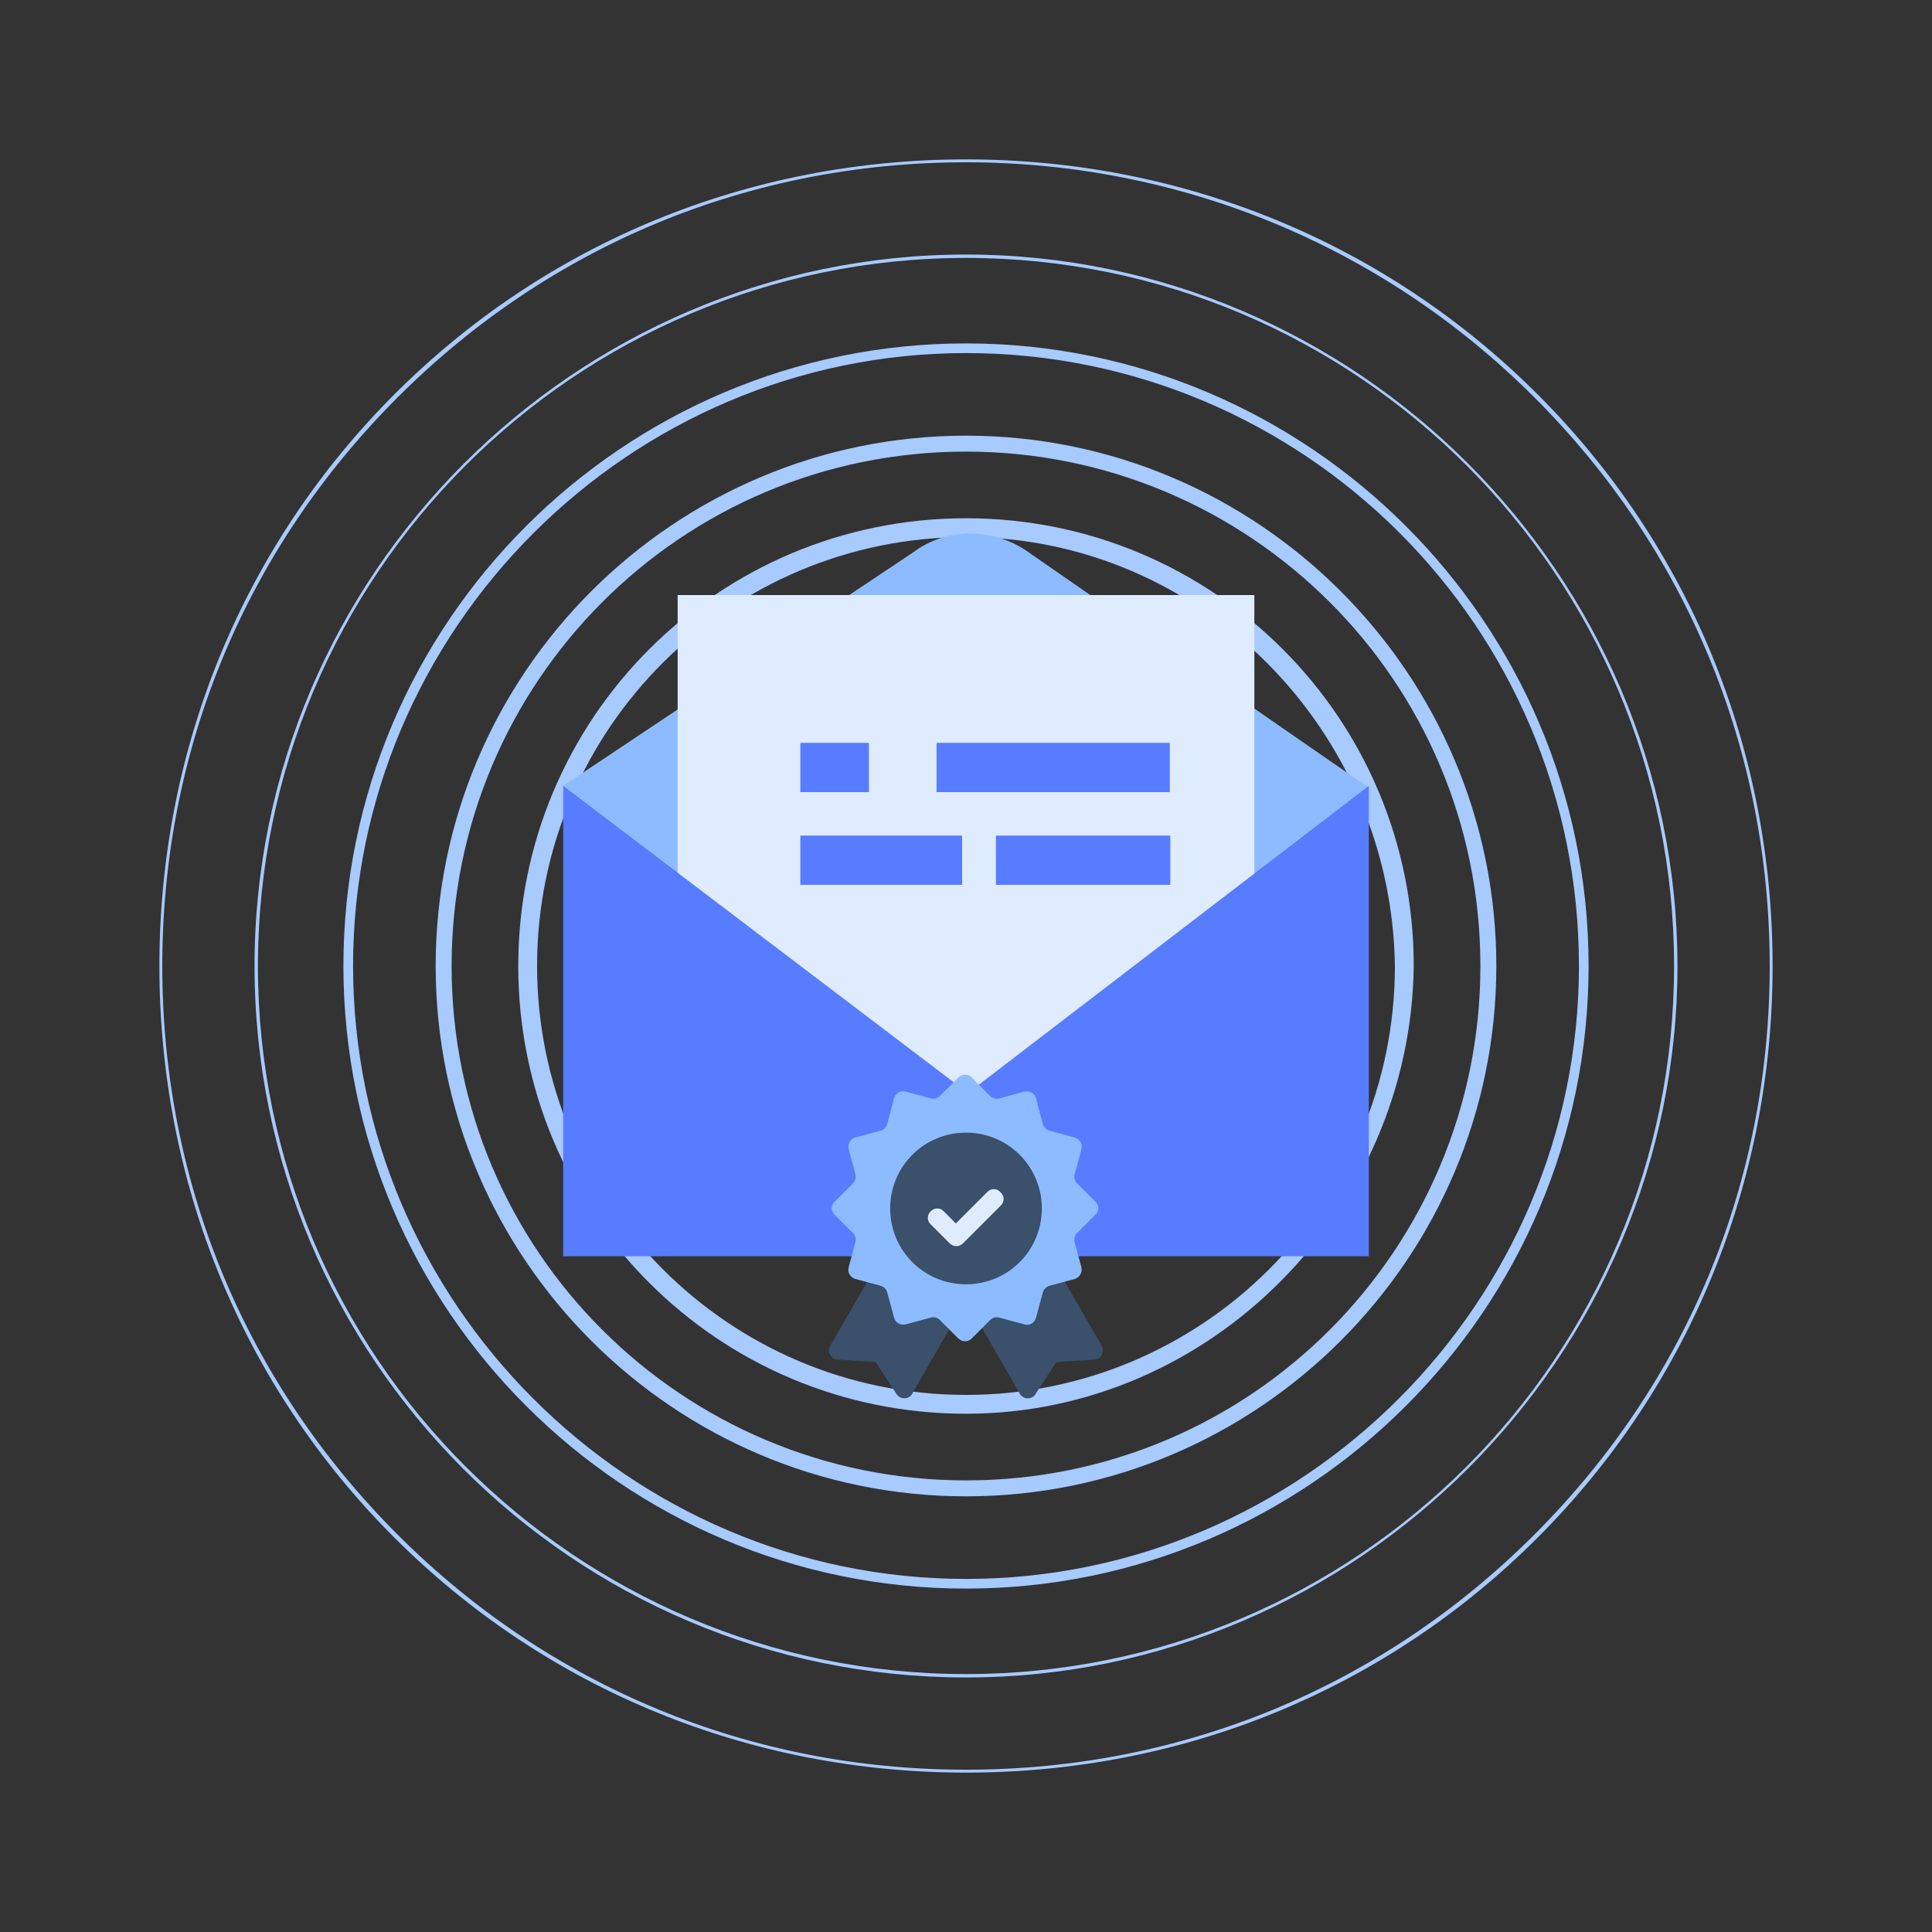 <?xml version="1.0" encoding="UTF-8"?>
<!-- Generator: Adobe Illustrator 21.1.0, SVG Export Plug-In . SVG Version: 6.00 Build 0)  -->
<svg xmlns="http://www.w3.org/2000/svg" xmlns:xlink="http://www.w3.org/1999/xlink" id="Layer_1" x="0px" y="0px" viewBox="0 0 400 400" style="enable-background:new 0 0 400 400;" xml:space="preserve">
<rect x="0" y="0" width="400" height="400" fill="#333333" stroke="none"/>
<style type="text/css">
	.st0{fill:#A7CAFF;}
	.st1{fill:#587CFF;}
	.st2{fill:#8DBBFF;}
	.st3{fill:#DFECFF;}
	.st4{fill:#3A506B;}
</style>
<g>
	<g>
		<path class="st0" d="M200,292.7c-51.3,0-92.7-41.4-92.7-92.7c0-51.3,41.4-92.7,92.7-92.7c51.3,0,92.7,41.4,92.7,92.7    C292.1,250.6,250.6,292.7,200,292.7z M200,111.2c-48.7,0-88.8,39.5-88.8,88.8c0,48.7,39.5,88.8,88.8,88.8    c48.7,0,88.8-39.5,88.8-88.8C288.1,151.3,248.7,111.2,200,111.2z"></path>
	</g>
	<g>
		<path class="st0" d="M200,309.8c-60.5,0-109.8-49.3-109.8-109.8S139.5,90.2,200,90.2S309.8,139.5,309.8,200S260.5,309.8,200,309.8    z M200,93.5c-59.2,0-106.5,48-106.5,106.5c0,59.2,48,106.5,106.5,106.5c59.2,0,106.5-48,106.5-106.5    C306.5,140.8,258.5,93.5,200,93.5z"></path>
	</g>
	<g>
		<path class="st0" d="M200,328.9C129,328.9,71.1,271,71.1,200C71.1,129,129,71.1,200,71.1c71,0,128.9,57.9,128.9,128.9    C328.9,271,271,328.9,200,328.9z M200,73.1c-69.7,0-126.9,57.2-126.9,126.9c0,69.7,57.2,126.9,126.9,126.9    c69.7,0,126.9-57.2,126.9-126.9C326.9,129.6,269.7,73.1,200,73.1z"></path>
	</g>
	<g>
		<path class="st0" d="M200,347.3c-81.5,0-147.3-66.4-147.3-147.3S119.1,52.7,200,52.7S347.3,119.1,347.3,200S280.9,347.3,200,347.3    z M200,53.4c-80.9,0-146.6,65.8-146.6,146.6S119.1,346.6,200,346.6S346.6,280.9,346.6,200S280.9,53.4,200,53.4z"></path>
	</g>
	<g>
		<path class="st0" d="M200,367c-44.7,0-86.8-17.1-118.4-48.7S33,244.7,33,200s17.1-86.8,48.7-118.4S155.3,33,200,33    s86.8,17.1,118.4,48.7S367,155.3,367,200s-17.1,86.8-48.7,118.4S244.7,367,200,367z M200,33.6c-44.7,0-86.1,17.1-117.7,48.7    c-31.6,31.6-48.7,73-48.7,117.7s17.1,86.1,48.7,117.7s73,48.7,117.7,48.7s86.1-17.1,117.7-48.7s48.7-73,48.7-117.7    s-17.1-86.1-48.7-117.7C286.1,50.7,244.1,33.6,200,33.6z"></path>
	</g>
	<circle class="st1" cx="200" cy="200" r="47.5"></circle>
</g>
<g>
	<g>
		<g>
			<path class="st2" d="M116.6,162.7l72.4-48.3c7-5.3,17.1-5.3,24.6,0.4l69.8,48.3l-82.9,68.4L116.6,162.7z"></path>
			<polygon class="st3" points="236,206.6 200.4,231.6 140.3,184.2 140.3,123.2 259.7,123.2 259.7,184.2    "></polygon>
			<polygon class="st1" points="116.6,162.7 200.4,226.3 283.4,162.7 283.4,260.1 116.6,260.1    "></polygon>
		</g>
		<g>
			<g>
				<g>
					<rect x="206.2" y="173" class="st1" width="36.1" height="10.2"></rect>
				</g>
				<g>
					<rect x="165.7" y="173" class="st1" width="33.5" height="10.2"></rect>
				</g>
			</g>
			<g>
				<g>
					<rect x="193.9" y="153.8" class="st1" width="48.3" height="10.2"></rect>
				</g>
				<g>
					<rect x="165.7" y="153.8" class="st1" width="14.2" height="10.2"></rect>
				</g>
			</g>
		</g>
	</g>
	<g>
		<path class="st4" d="M228.1,278.6l-8.8-15.2c-0.5-0.9-1.7-1.3-2.7-0.7l-13.7,7.6c-0.9,0.5-1.3,1.7-0.7,2.7l8.9,15.5    c0.3,0.6,1,1,1.6,1c0,0,0,0,0.1,0c0.7,0,1.3-0.3,1.6-0.9l4.3-6.6l7.8-0.5c0.7,0,1.3-0.4,1.6-1    C228.4,279.9,228.4,279.2,228.1,278.6z"></path>
		<path class="st4" d="M197.1,270.3l-13.7-7.6c-0.9-0.5-2.1-0.2-2.7,0.7l-8.8,15.2c-0.3,0.6-0.4,1.3,0,1.9c0.3,0.6,0.9,1,1.6,1    l7.8,0.5l4.3,6.6c0.4,0.6,1,0.9,1.6,0.9c0,0,0,0,0.1,0c0.7,0,1.3-0.4,1.6-1l8.9-15.5C198.3,272,198,270.8,197.1,270.3z"></path>
		<path class="st2" d="M226.8,251.5c0.8-0.7,0.8-2,0-2.7l-3.8-3.8c-0.5-0.5-0.7-1.2-0.5-1.9l1.4-5.2c0.3-1.1-0.4-2.1-1.4-2.4    l-5.2-1.4c-0.7-0.2-1.2-0.7-1.4-1.4l-1.4-5.3c-0.3-1.1-1.3-1.6-2.4-1.4l-5.2,1.4c-0.7,0.2-1.4,0-1.9-0.5l-3.8-3.8    c-0.4-0.4-0.9-0.6-1.4-0.6s-1,0.2-1.4,0.6l-3.8,3.8c-0.5,0.5-1.2,0.7-1.9,0.5l-5.2-1.4c-1-0.3-2.1,0.3-2.4,1.4l-1.4,5.3    c-0.2,0.7-0.7,1.2-1.4,1.4l-5.2,1.4c-1,0.3-1.6,1.3-1.4,2.4l1.4,5.2c0.2,0.7,0,1.4-0.5,1.9l-3.8,3.8c-0.8,0.7-0.8,2,0,2.7l3.8,3.8    c0.5,0.5,0.7,1.2,0.5,1.9l-1.4,5.2c-0.3,1.1,0.4,2.1,1.4,2.4l5.2,1.4c0.7,0.2,1.2,0.7,1.4,1.4l1.4,5.2c0.3,1.1,1.3,1.6,2.4,1.4    l5.2-1.4c0.7-0.2,1.4,0,1.9,0.5l3.8,3.8c0.4,0.4,0.9,0.6,1.4,0.6s1-0.2,1.4-0.6l3.8-3.8c0.5-0.5,1.2-0.7,1.9-0.5l5.2,1.4    c1.1,0.3,2.1-0.3,2.4-1.4l1.4-5.2c0.2-0.7,0.7-1.2,1.4-1.4l5.2-1.4c1-0.3,1.6-1.3,1.4-2.4l-1.4-5.2c-0.2-0.7,0-1.4,0.5-1.9    L226.8,251.5z"></path>
		<path class="st4" d="M200,234.5c-8.7,0-15.7,7-15.7,15.7c0,8.7,7,15.7,15.7,15.7s15.7-7,15.7-15.7    C215.7,241.5,208.7,234.5,200,234.5z"></path>
		<path class="st3" d="M207.2,249.6l-7.2,7.2l-0.6,0.6c-0.4,0.4-0.9,0.6-1.4,0.6s-1-0.2-1.4-0.6l-3.9-3.9c-0.8-0.7-0.8-2,0-2.7    c0.7-0.8,2-0.8,2.7,0l2.5,2.5l2-2l4.5-4.5c0.7-0.8,2-0.8,2.7,0C208,247.6,208,248.8,207.2,249.6z"></path>
	</g>
</g>
</svg>
